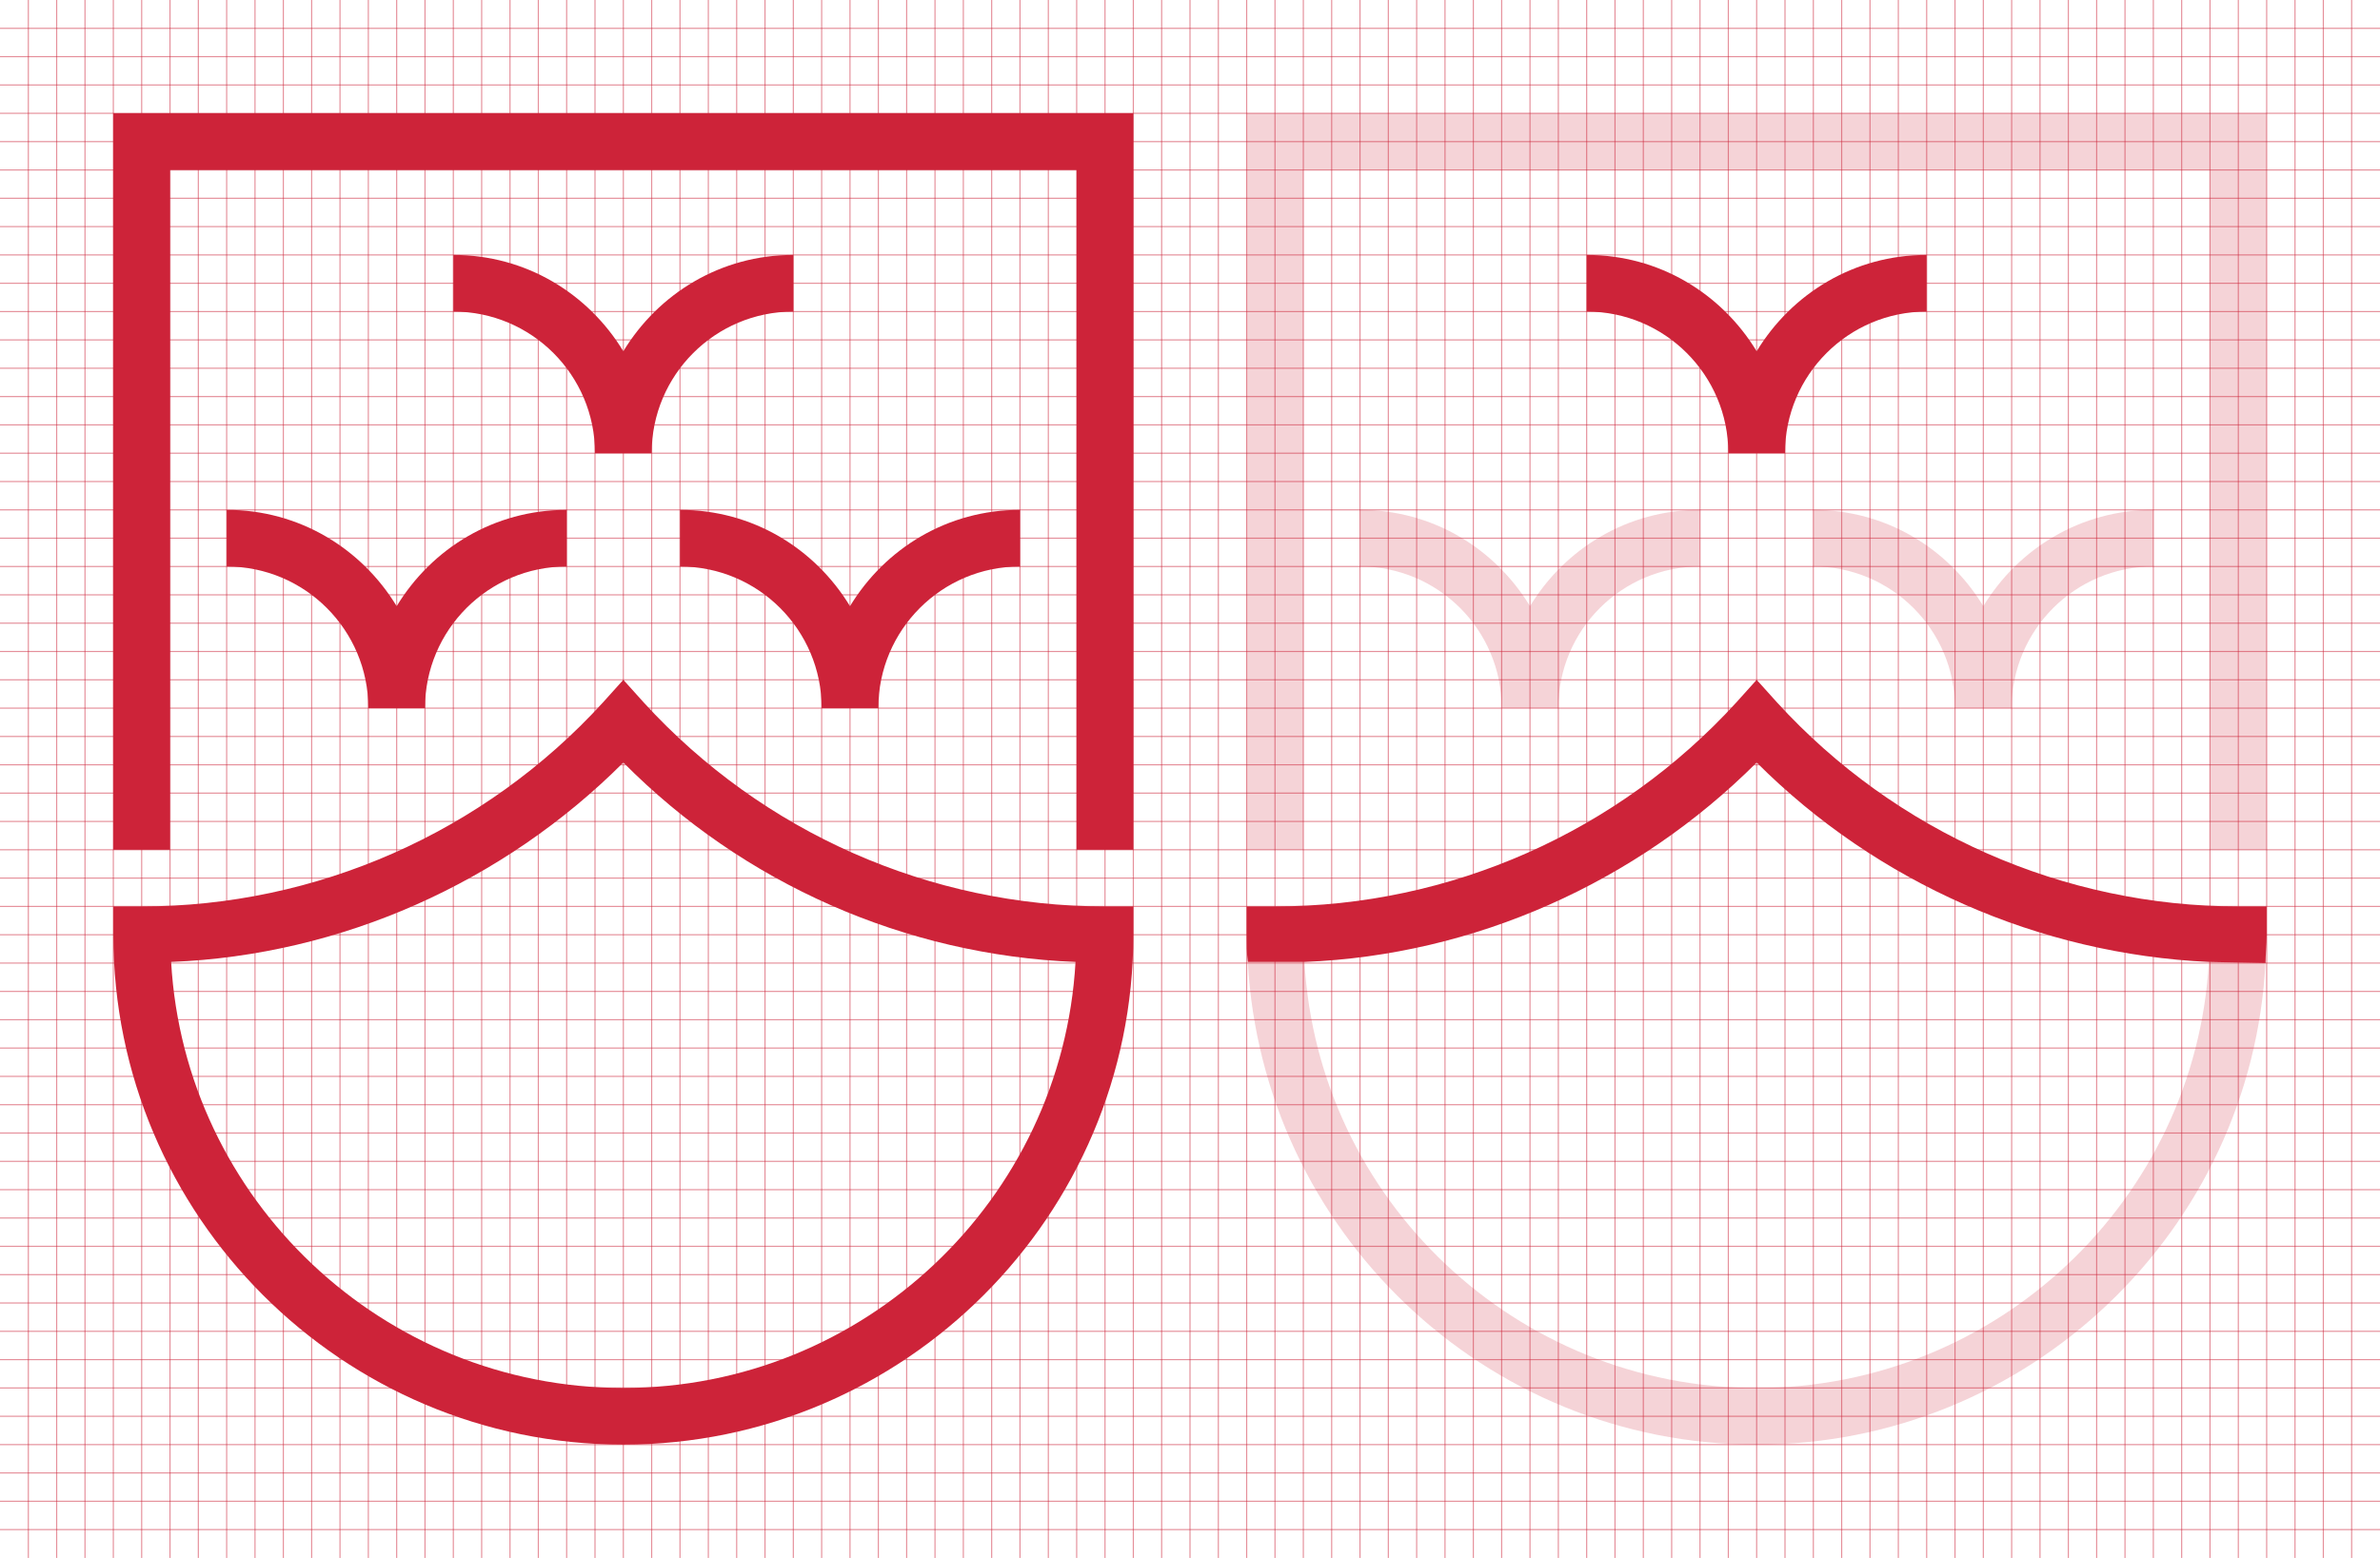<?xml version="1.0" encoding="utf-8"?>
<!-- Generator: Adobe Illustrator 24.0.3, SVG Export Plug-In . SVG Version: 6.00 Build 0)  -->
<svg version="1.1" id="Calque_1" xmlns="http://www.w3.org/2000/svg" xmlns:xlink="http://www.w3.org/1999/xlink" x="0px" y="0px"
	 width="210px" height="137.5px" viewBox="0 0 210 137.5" style="enable-background:new 0 0 210 137.5;" xml:space="preserve">
<style type="text/css">
	.st0{opacity:0.5;fill:none;stroke:#CD2339;stroke-width:0.1;stroke-miterlimit:10;enable-background:new    ;}
	.st1{fill:#CD2339;}
	.st2{opacity:0.2;fill:#CD2339;enable-background:new    ;}
</style>
<path class="st0" d="M5,0v137.5V0z"/>
<path class="st0" d="M2.5,0v137.5V0z"/>
<path class="st0" d="M10,0v137.5V0z"/>
<path class="st0" d="M7.5,0v137.5V0z"/>
<path class="st0" d="M12.5,0v137.5V0z"/>
<path class="st0" d="M17.5,0v137.5V0z"/>
<path class="st0" d="M22.5,0v137.5V0z"/>
<path class="st0" d="M27.5,0v137.5V0z"/>
<path class="st0" d="M32.5,0v137.5V0z"/>
<path class="st0" d="M37.5,0v137.5V0z"/>
<path class="st0" d="M42.5,0v137.5V0z"/>
<path class="st0" d="M47.5,0v137.5V0z"/>
<path class="st0" d="M52.5,0v137.5V0z"/>
<path class="st0" d="M57.5,0v137.5V0z"/>
<path class="st0" d="M62.5,0v137.5V0z"/>
<path class="st0" d="M67.5,0v137.5V0z"/>
<path class="st0" d="M72.5,0v137.5V0z"/>
<path class="st0" d="M77.5,0v137.5V0z"/>
<path class="st0" d="M82.5,0v137.5V0z"/>
<path class="st0" d="M87.5,0v137.5V0z"/>
<path class="st0" d="M92.5,0v137.5V0z"/>
<path class="st0" d="M97.5,0v137.5V0z"/>
<path class="st0" d="M102.5,0v137.5V0z"/>
<path class="st0" d="M107.5,0v137.5V0z"/>
<path class="st0" d="M112.5,0v137.5V0z"/>
<path class="st0" d="M117.5,0v137.5V0z"/>
<path class="st0" d="M122.5,0v137.5V0z"/>
<path class="st0" d="M127.5,0v137.5V0z"/>
<path class="st0" d="M132.5,0v137.5V0z"/>
<path class="st0" d="M137.5,0v137.5V0z"/>
<path class="st0" d="M142.5,0v137.5V0z"/>
<path class="st0" d="M147.5,0v137.5V0z"/>
<path class="st0" d="M15,0v137.5V0z"/>
<path class="st0" d="M20,0v137.5V0z"/>
<path class="st0" d="M25,0v137.5V0z"/>
<path class="st0" d="M30,0v137.5V0z"/>
<path class="st0" d="M35,0v137.5V0z"/>
<path class="st0" d="M40,0v137.5V0z"/>
<path class="st0" d="M45,0v137.5V0z"/>
<path class="st0" d="M50,0v137.5V0z"/>
<path class="st0" d="M55,0v137.5V0z"/>
<path class="st0" d="M60,0v137.5V0z"/>
<path class="st0" d="M65,0v137.5V0z"/>
<path class="st0" d="M70,0v137.5V0z"/>
<path class="st0" d="M75,0v137.5V0z"/>
<path class="st0" d="M80,0v137.5V0z"/>
<path class="st0" d="M85,0v137.5V0z"/>
<path class="st0" d="M90,0v137.5V0z"/>
<path class="st0" d="M95,0v137.5V0z"/>
<path class="st0" d="M100,0v137.5V0z"/>
<path class="st0" d="M105,0v137.5V0z"/>
<path class="st0" d="M110,0v137.5V0z"/>
<path class="st0" d="M115,0v137.5V0z"/>
<path class="st0" d="M120,0v137.5V0z"/>
<path class="st0" d="M125,0v137.5V0z"/>
<path class="st0" d="M130,0v137.5V0z"/>
<path class="st0" d="M135,0v137.5V0z"/>
<path class="st0" d="M140,0v137.5V0z"/>
<path class="st0" d="M145,0v137.5V0z"/>
<path class="st0" d="M152.5,0v137.5V0z"/>
<path class="st0" d="M157.5,0v137.5V0z"/>
<path class="st0" d="M162.5,0v137.5V0z"/>
<path class="st0" d="M167.5,0v137.5V0z"/>
<path class="st0" d="M172.5,0v137.5V0z"/>
<path class="st0" d="M177.5,0v137.5V0z"/>
<path class="st0" d="M182.5,0v137.5V0z"/>
<path class="st0" d="M187.5,0v137.5V0z"/>
<path class="st0" d="M192.5,0v137.5V0z"/>
<path class="st0" d="M197.5,0v137.5V0z"/>
<path class="st0" d="M202.5,0v137.5V0z"/>
<path class="st0" d="M207.5,0v137.5V0z"/>
<path class="st0" d="M150,0v137.5V0z"/>
<path class="st0" d="M155,0v137.5V0z"/>
<path class="st0" d="M160,0v137.5V0z"/>
<path class="st0" d="M165,0v137.5V0z"/>
<path class="st0" d="M170,0v137.5V0z"/>
<path class="st0" d="M175,0v137.5V0z"/>
<path class="st0" d="M180,0v137.5V0z"/>
<path class="st0" d="M185,0v137.5V0z"/>
<path class="st0" d="M190,0v137.5V0z"/>
<path class="st0" d="M195,0v137.5V0z"/>
<path class="st0" d="M200,0v137.5V0z"/>
<path class="st0" d="M205,0v137.5V0z"/>
<path class="st0" d="M210,10H0H210z"/>
<path class="st0" d="M210,5H0H210z"/>
<path class="st0" d="M210,15H0H210z"/>
<path class="st0" d="M210,20H0H210z"/>
<path class="st0" d="M210,25H0H210z"/>
<path class="st0" d="M210,30H0H210z"/>
<path class="st0" d="M210,35H0H210z"/>
<path class="st0" d="M210,40H0H210z"/>
<path class="st0" d="M210,45H0H210z"/>
<path class="st0" d="M210,50H0H210z"/>
<path class="st0" d="M210,55H0H210z"/>
<path class="st0" d="M210,60H0H210z"/>
<path class="st0" d="M210,65H0H210z"/>
<path class="st0" d="M210,70H0H210z"/>
<path class="st0" d="M210,75H0H210z"/>
<path class="st0" d="M210,80H0H210z"/>
<path class="st0" d="M210,85H0H210z"/>
<path class="st0" d="M210,90H0H210z"/>
<path class="st0" d="M210,95H0H210z"/>
<path class="st0" d="M210,7.5H0H210z"/>
<path class="st0" d="M210,2.5H0H210z"/>
<path class="st0" d="M210,12.5H0H210z"/>
<path class="st0" d="M210,17.5H0H210z"/>
<path class="st0" d="M210,22.5H0H210z"/>
<path class="st0" d="M210,27.5H0H210z"/>
<path class="st0" d="M210,32.5H0H210z"/>
<path class="st0" d="M210,37.5H0H210z"/>
<path class="st0" d="M210,42.5H0H210z"/>
<path class="st0" d="M210,47.5H0H210z"/>
<path class="st0" d="M210,52.5H0H210z"/>
<path class="st0" d="M210,57.5H0H210z"/>
<path class="st0" d="M210,62.5H0H210z"/>
<path class="st0" d="M210,67.5H0H210z"/>
<path class="st0" d="M210,72.5H0H210z"/>
<path class="st0" d="M210,77.5H0H210z"/>
<path class="st0" d="M210,82.5H0H210z"/>
<path class="st0" d="M210,87.5H0H210z"/>
<path class="st0" d="M210,92.5H0H210z"/>
<path class="st0" d="M210,97.5H0H210z"/>
<path class="st0" d="M210,100H0H210z"/>
<path class="st0" d="M210,105H0H210z"/>
<path class="st0" d="M210,110H0H210z"/>
<path class="st0" d="M210,115H0H210z"/>
<path class="st0" d="M210,120H0H210z"/>
<path class="st0" d="M210,125H0H210z"/>
<path class="st0" d="M210,130H0H210z"/>
<path class="st0" d="M210,102.5H0H210z"/>
<path class="st0" d="M210,107.5H0H210z"/>
<path class="st0" d="M210,112.5H0H210z"/>
<path class="st0" d="M210,117.5H0H210z"/>
<path class="st0" d="M210,122.5H0H210z"/>
<path class="st0" d="M210,127.5H0H210z"/>
<path class="st0" d="M210,132.5H0H210z"/>
<path class="st0" d="M210,135H0H210z"/>
<g>
	<polygon class="st1" points="95,10 15,10 10,10 10,15 10,75 15,75 15,15 95,15 95,75 100,75 100,15 100,10 	"/>
	<path class="st1" d="M55,31c-3.1-5.1-8.6-8.5-15-8.5v5c6.9,0,12.5,5.6,12.5,12.5h5c0-6.9,5.6-12.5,12.5-12.5v-5
		C63.6,22.5,58.1,25.9,55,31z"/>
	<path class="st1" d="M35,53.5c-3.1-5.1-8.6-8.5-15-8.5v5c6.9,0,12.5,5.6,12.5,12.5h5C37.5,55.6,43.1,50,50,50v-5
		C43.6,45,38.1,48.4,35,53.5z"/>
	<path class="st1" d="M60,50c6.9,0,12.5,5.6,12.5,12.5h5C77.5,55.6,83.1,50,90,50v-5c-6.4,0-11.9,3.4-15,8.5
		c-3.1-5.1-8.6-8.5-15-8.5V50z"/>
	<path class="st1" d="M56.8,62L55,60l-1.8,2C42.7,73.5,27.9,80,12.5,80H10v2.5c0,24.8,20.2,45,45,45s45-20.2,45-45V80h-2.5
		C82.1,80,67.3,73.5,56.8,62z M55,122.5c-21.2,0-38.7-16.6-39.9-37.6c15-0.6,29.3-7,39.9-17.6c10.6,10.7,24.9,17,39.9,17.6
		C93.7,105.9,76.2,122.5,55,122.5z"/>
</g>
<polygon class="st2" points="195,10 115,10 110,10 110,15 110,75 115,75 115,15 195,15 195,75 200,75 200,15 200,10 "/>
<path class="st1" d="M155,31c-3.1-5.1-8.6-8.5-15-8.5v5c6.9,0,12.5,5.6,12.5,12.5h5c0-6.9,5.6-12.5,12.5-12.5v-5
	C163.6,22.5,158.1,25.9,155,31z"/>
<path class="st2" d="M135,53.5c-3.1-5.1-8.6-8.5-15-8.5v5c6.9,0,12.5,5.6,12.5,12.5h5c0-6.9,5.6-12.5,12.5-12.5v-5
	C143.6,45,138.1,48.4,135,53.5z"/>
<path class="st2" d="M160,50c6.9,0,12.5,5.6,12.5,12.5h5c0-6.9,5.6-12.5,12.5-12.5v-5c-6.4,0-11.9,3.4-15,8.5
	c-3.1-5.1-8.6-8.5-15-8.5V50z"/>
<path class="st2" d="M110.1,84.9c1.3,23.7,20.9,42.6,44.9,42.6s43.7-18.9,44.9-42.6h-5c-1.2,21-18.7,37.6-39.9,37.6
	s-38.7-16.6-39.9-37.6H110.1z"/>
<path class="st1" d="M199.9,85c0-0.8,0.1-1.6,0.1-2.4V80h-2.5c-15.4,0-30.2-6.5-40.7-18l-1.8-2l-1.8,2c-10.4,11.4-25.2,18-40.7,18
	H110v2.5c0,0.8,0,1.6,0.1,2.4h5c15-0.6,29.3-7,39.9-17.6c10.6,10.6,24.9,16.9,39.9,17.6L199.9,85z"/>
</svg>
